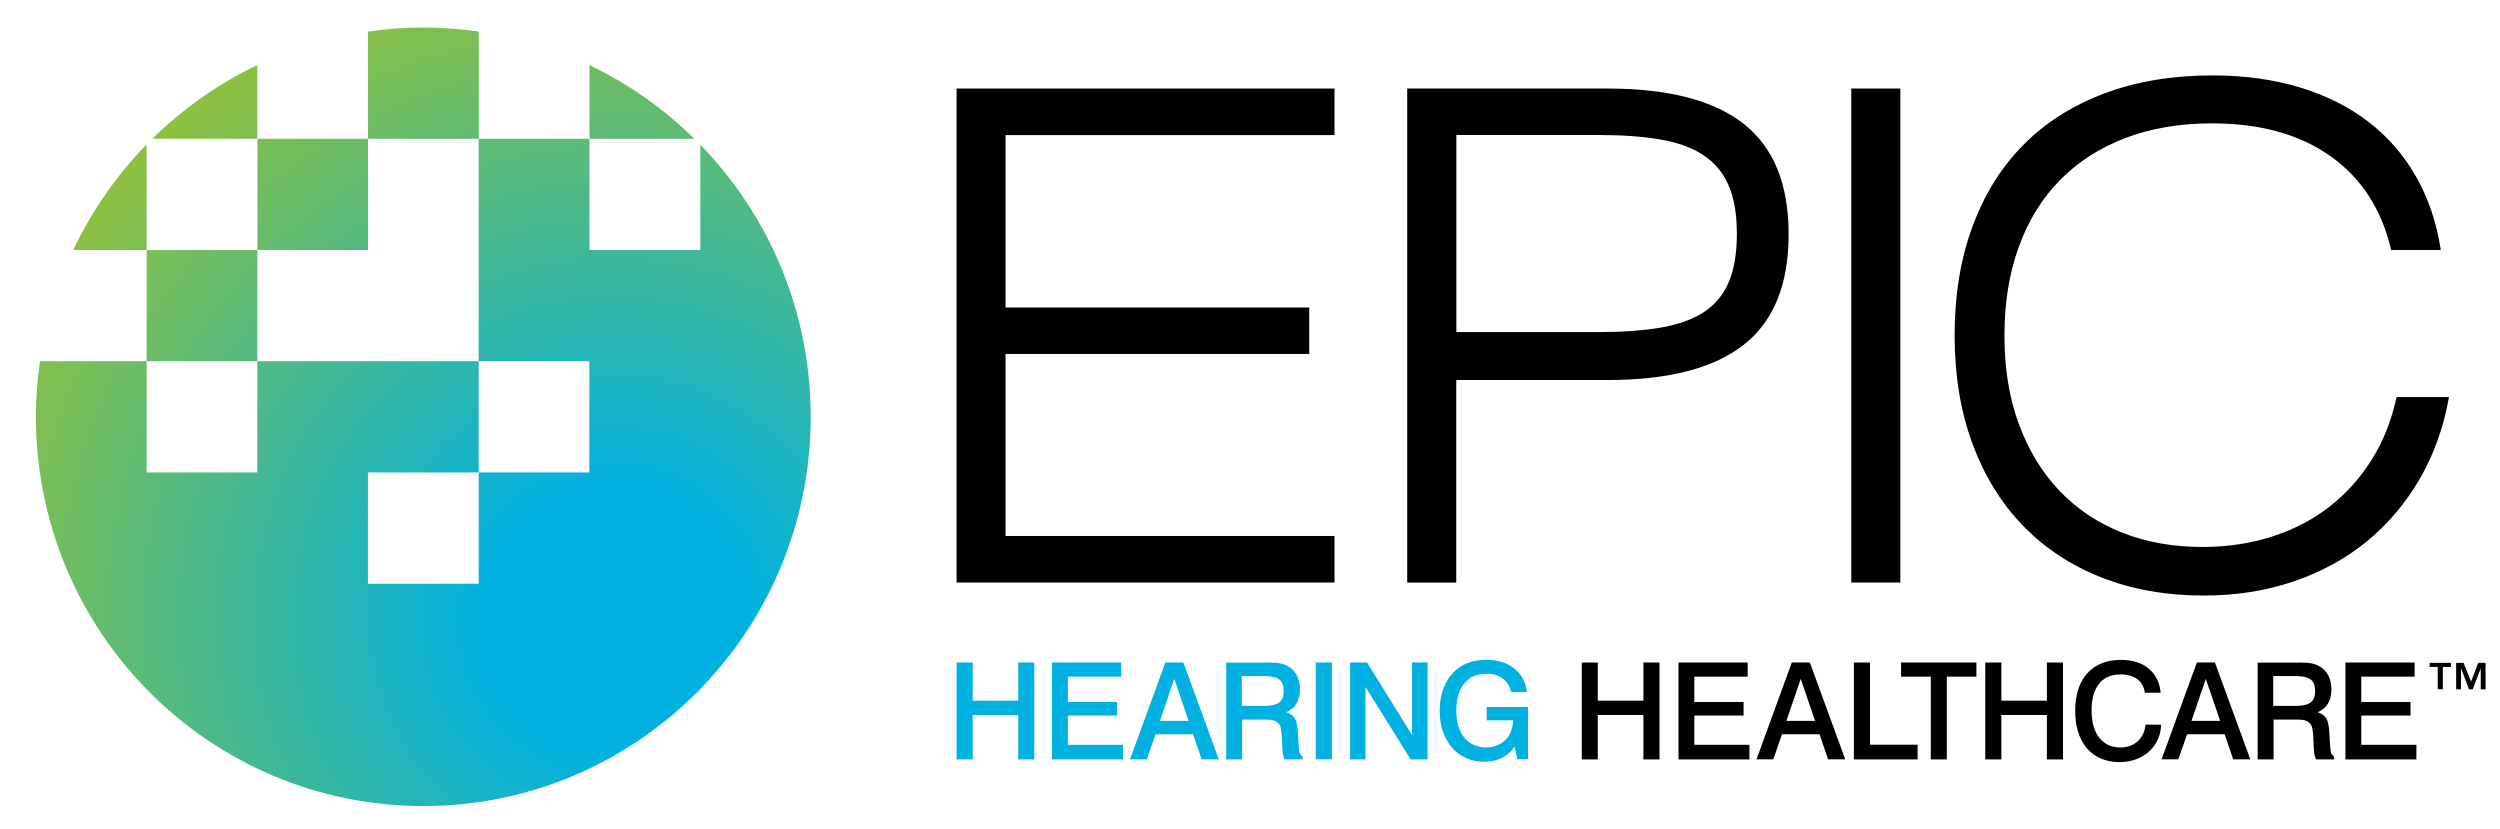 <?xml version="1.0" encoding="utf-8"?>
<!-- Generator: Adobe Illustrator 26.4.1, SVG Export Plug-In . SVG Version: 6.00 Build 0)  -->
<svg version="1.1" id="Layer_1" xmlns="http://www.w3.org/2000/svg" xmlns:xlink="http://www.w3.org/1999/xlink" x="0px" y="0px"
	 viewBox="0 0 268.53 89.06" style="enable-background:new 0 0 268.53 89.06;" xml:space="preserve">
<style type="text/css">
	
		.st0{clip-path:url(#SVGID_00000177450441110456089120000009839173144518453133_);fill:url(#SVGID_00000166672959963996686760000011609945054927351952_);}
	
		.st1{clip-path:url(#SVGID_00000083084672041436675960000016004384868028214400_);fill:url(#SVGID_00000078763345817247657790000015632952514135696776_);}
	
		.st2{clip-path:url(#SVGID_00000145761573564041940930000014714250553753856919_);fill:url(#SVGID_00000176031465408753630430000015482109522083633304_);}
	
		.st3{clip-path:url(#SVGID_00000100381740634958509440000000030956412245970561_);fill:url(#SVGID_00000083780063076555496830000014899018423534278580_);}
	
		.st4{clip-path:url(#SVGID_00000163795046909932050870000011900920389132482484_);fill:url(#SVGID_00000034083286887103280630000017338214909731020167_);}
	
		.st5{clip-path:url(#SVGID_00000181802689428255982620000013558475611124239550_);fill:url(#SVGID_00000059997176747168936960000017094855334527426196_);}
	.st6{fill:#00B1E1;}
</style>
<g>
	<defs>
		<path id="SVGID_1_" d="M39.53,3.39v11.52h11.88v11.95v0V38.8h11.89v11.95H51.42V62.7H39.52V50.75h11.89V38.8H39.53h-0.01H27.64
			v11.95H15.75V38.8H4.29c-0.28,1.95-0.43,3.94-0.43,5.97c0,23.09,18.63,41.81,41.61,41.81c22.98,0,41.61-18.72,41.61-41.81
			c0-11.38-4.53-21.69-11.86-29.23v11.31H63.32V14.91H51.43V3.39c-1.95-0.28-3.93-0.43-5.96-0.43C43.45,2.96,41.47,3.11,39.53,3.39"
			/>
	</defs>
	<clipPath id="SVGID_00000139994367221875361980000000469353914519009467_">
		<use xlink:href="#SVGID_1_"  style="overflow:visible;"/>
	</clipPath>
	
		<radialGradient id="SVGID_00000150094758148560161680000005834501525941942177_" cx="-169.379" cy="440.417" r="1.969" gradientTransform="matrix(-22.793 -28.513 -28.374 22.905 8701.534 -14850.616)" gradientUnits="userSpaceOnUse">
		<stop  offset="0" style="stop-color:#00B1E1"/>
		<stop  offset="0.19" style="stop-color:#00B1E1"/>
		<stop  offset="1" style="stop-color:#8DC03F"/>
	</radialGradient>
	
		<polygon style="clip-path:url(#SVGID_00000139994367221875361980000000469353914519009467_);fill:url(#SVGID_00000150094758148560161680000005834501525941942177_);" points="
		36.5,127.42 -36.77,35.76 54.44,-37.87 127.71,53.79 	"/>
</g>
<g>
	<defs>
		<rect id="SVGID_00000170970416145951210990000008299201679026437035_" x="15.75" y="26.86" width="11.89" height="11.94"/>
	</defs>
	<clipPath id="SVGID_00000052790479718360473250000016324275013846782127_">
		<use xlink:href="#SVGID_00000170970416145951210990000008299201679026437035_"  style="overflow:visible;"/>
	</clipPath>
	
		<radialGradient id="SVGID_00000047038914805274178500000018003649803489779359_" cx="-169.38" cy="440.417" r="1.969" gradientTransform="matrix(-22.794 -28.514 -28.374 22.906 8701.746 -14851.023)" gradientUnits="userSpaceOnUse">
		<stop  offset="0" style="stop-color:#00B1E1"/>
		<stop  offset="0.19" style="stop-color:#00B1E1"/>
		<stop  offset="1" style="stop-color:#8DC03F"/>
	</radialGradient>
	
		<polygon style="clip-path:url(#SVGID_00000052790479718360473250000016324275013846782127_);fill:url(#SVGID_00000047038914805274178500000018003649803489779359_);" points="
		20.41,44.63 9.95,31.54 22.98,21.03 33.44,34.11 	"/>
</g>
<g>
	<defs>
		<path id="SVGID_00000129921425855982197720000012108893402724448408_" d="M63.32,14.91h11.26C71.3,11.68,67.51,9,63.32,7V14.91z"
			/>
	</defs>
	<clipPath id="SVGID_00000127027298859423430790000018311451315626952621_">
		<use xlink:href="#SVGID_00000129921425855982197720000012108893402724448408_"  style="overflow:visible;"/>
	</clipPath>
	
		<radialGradient id="SVGID_00000158743975247432947450000000263069183104822667_" cx="-169.38" cy="440.417" r="1.969" gradientTransform="matrix(-22.794 -28.513 -28.374 22.906 8701.69 -14850.926)" gradientUnits="userSpaceOnUse">
		<stop  offset="0" style="stop-color:#00B1E1"/>
		<stop  offset="0.19" style="stop-color:#00B1E1"/>
		<stop  offset="1" style="stop-color:#8DC03F"/>
	</radialGradient>
	
		<polygon style="clip-path:url(#SVGID_00000127027298859423430790000018311451315626952621_);fill:url(#SVGID_00000158743975247432947450000000263069183104822667_);" points="
		67.74,20.43 59.47,10.1 70.16,1.47 78.42,11.8 	"/>
</g>
<g>
	<defs>
		<path id="SVGID_00000063610103674468115890000002888587885862995639_" d="M7.87,26.85h7.88V15.51
			C12.54,18.81,9.86,22.64,7.87,26.85"/>
	</defs>
	<clipPath id="SVGID_00000055687595638301659540000016674497931828942994_">
		<use xlink:href="#SVGID_00000063610103674468115890000002888587885862995639_"  style="overflow:visible;"/>
	</clipPath>
	
		<radialGradient id="SVGID_00000073698505786394747940000015507673307890757040_" cx="-169.379" cy="440.417" r="1.969" gradientTransform="matrix(-22.793 -28.512 -28.373 22.905 8701.434 -14850.442)" gradientUnits="userSpaceOnUse">
		<stop  offset="0" style="stop-color:#00B1E1"/>
		<stop  offset="0.19" style="stop-color:#00B1E1"/>
		<stop  offset="1" style="stop-color:#8DC03F"/>
	</radialGradient>
	
		<polygon style="clip-path:url(#SVGID_00000055687595638301659540000016674497931828942994_);fill:url(#SVGID_00000073698505786394747940000015507673307890757040_);" points="
		10.96,30.72 2.36,19.96 12.66,11.65 21.26,22.41 	"/>
</g>
<g>
	<defs>
		<path id="SVGID_00000141453299919238715970000012509232471268422319_" d="M16.36,14.91h11.28V6.99
			C23.44,8.99,19.64,11.68,16.36,14.91"/>
	</defs>
	<clipPath id="SVGID_00000098913279074219145980000016632784846802599089_">
		<use xlink:href="#SVGID_00000141453299919238715970000012509232471268422319_"  style="overflow:visible;"/>
	</clipPath>
	
		<radialGradient id="SVGID_00000036953486247929422480000016742644176073665980_" cx="-169.38" cy="440.417" r="1.969" gradientTransform="matrix(-22.794 -28.514 -28.374 22.906 8701.716 -14850.954)" gradientUnits="userSpaceOnUse">
		<stop  offset="0" style="stop-color:#00B1E1"/>
		<stop  offset="0.19" style="stop-color:#00B1E1"/>
		<stop  offset="1" style="stop-color:#8DC03F"/>
	</radialGradient>
	
		<polygon style="clip-path:url(#SVGID_00000098913279074219145980000016632784846802599089_);fill:url(#SVGID_00000036953486247929422480000016742644176073665980_);" points="
		20.78,20.44 12.51,10.09 23.21,1.45 31.49,11.8 	"/>
</g>
<g>
	<defs>
		<rect id="SVGID_00000029745516646808023300000017488491191154471100_" x="27.65" y="14.91" width="11.88" height="11.94"/>
	</defs>
	<clipPath id="SVGID_00000104701933125553496110000010640794317200598965_">
		<use xlink:href="#SVGID_00000029745516646808023300000017488491191154471100_"  style="overflow:visible;"/>
	</clipPath>
	
		<radialGradient id="SVGID_00000011751248203993303460000012336337503588499364_" cx="-169.379" cy="440.417" r="1.969" gradientTransform="matrix(-22.793 -28.513 -28.373 22.905 8701.48 -14850.519)" gradientUnits="userSpaceOnUse">
		<stop  offset="0" style="stop-color:#00B1E1"/>
		<stop  offset="0.19" style="stop-color:#00B1E1"/>
		<stop  offset="1" style="stop-color:#8DC03F"/>
	</radialGradient>
	
		<polygon style="clip-path:url(#SVGID_00000104701933125553496110000010640794317200598965_);fill:url(#SVGID_00000011751248203993303460000012336337503588499364_);" points="
		32.3,32.68 21.84,19.6 34.86,9.09 45.32,22.17 	"/>
</g>
<g>
	<polygon points="102.75,9.51 143.34,9.51 143.34,14.51 108.01,14.51 108.01,33.03 140.63,33.03 140.63,38.02 108.01,38.02 
		108.01,57.57 143.34,57.57 143.34,62.57 102.75,62.57 	"/>
	<path d="M151.16,9.51h21.5c6.53,0,11.41,1.26,14.63,3.79c3.22,2.52,4.83,6.48,4.83,11.87c0,5.39-1.61,9.35-4.83,11.87
		c-3.22,2.52-8.09,3.78-14.63,3.78h-16.24v21.76h-5.27V9.51z M171.71,35.67c2.54,0,4.74-0.16,6.62-0.47
		c1.88-0.32,3.43-0.87,4.64-1.65c1.22-0.78,2.12-1.86,2.71-3.22c0.58-1.37,0.88-3.1,0.88-5.2c0-2.1-0.29-3.83-0.88-5.2
		c-0.59-1.37-1.49-2.45-2.71-3.26c-1.22-0.81-2.77-1.37-4.64-1.69c-1.88-0.32-4.08-0.48-6.62-0.48h-15.28v21.17H171.71z"/>
	<rect x="198.85" y="9.51" width="5.27" height="53.06"/>
	<path d="M256.84,26.85c-1.02-4.36-3.19-7.72-6.51-10.07c-3.32-2.35-7.56-3.53-12.72-3.53c-3.46,0-6.57,0.53-9.33,1.58
		c-2.75,1.05-5.09,2.56-7.02,4.52c-1.93,1.96-3.4,4.35-4.42,7.17c-1.02,2.82-1.54,5.99-1.54,9.52s0.51,6.69,1.54,9.48
		c1.02,2.79,2.46,5.17,4.31,7.13c1.85,1.96,4.08,3.47,6.69,4.52c2.61,1.05,5.52,1.58,8.74,1.58c2.63,0,5.11-0.37,7.42-1.1
		c2.31-0.74,4.38-1.8,6.18-3.2c1.8-1.4,3.33-3.09,4.57-5.07c1.24-1.98,2.13-4.23,2.67-6.73h5.63c-0.58,3.28-1.65,6.24-3.18,8.86
		c-1.54,2.62-3.44,4.85-5.7,6.69c-2.27,1.84-4.88,3.26-7.83,4.26c-2.95,1-6.16,1.51-9.62,1.51c-4.05,0-7.71-0.65-11.01-1.95
		c-3.29-1.3-6.11-3.16-8.45-5.59c-2.34-2.42-4.14-5.37-5.41-8.82c-1.27-3.45-1.9-7.31-1.9-11.58c0-4.31,0.63-8.19,1.9-11.65
		c1.27-3.45,3.08-6.38,5.45-8.78c2.36-2.4,5.27-4.25,8.7-5.55c3.44-1.3,7.33-1.95,11.67-1.95c3.41,0,6.53,0.43,9.36,1.29
		c2.83,0.86,5.29,2.09,7.39,3.71c2.1,1.62,3.8,3.59,5.12,5.92c1.32,2.33,2.19,4.94,2.63,7.83H256.84z"/>
	<polygon class="st6" points="104.48,71.16 104.48,75.26 109.37,75.26 109.37,71.16 111.1,71.16 111.1,81.57 109.37,81.57 
		109.37,76.8 104.48,76.8 104.48,81.57 102.75,81.57 102.75,71.16 	"/>
	<polygon class="st6" points="120.43,71.16 120.43,72.68 114.7,72.68 114.7,75.4 119.99,75.4 119.99,76.86 114.7,76.86 114.7,80 
		120.62,80 120.62,81.57 113,81.57 113,71.16 	"/>
	<path class="st6" d="M127.11,71.16l3.8,10.4h-1.84l-0.92-2.69h-4.03l-0.94,2.69h-1.8l3.79-10.4H127.11z M124.59,77.43h3.08
		l-1.54-4.51L124.59,77.43z"/>
	<path class="st6" d="M136.16,71.16c0.15,0,0.28,0,0.37,0.01c0.09,0.01,0.15,0.01,0.18,0.01c0.91,0,1.63,0.26,2.14,0.77
		c0.52,0.51,0.78,1.22,0.78,2.13c0,0.6-0.13,1.1-0.39,1.52c-0.26,0.42-0.62,0.71-1.09,0.9c0.24,0.08,0.44,0.18,0.6,0.3
		c0.16,0.12,0.28,0.27,0.37,0.44c0.09,0.17,0.15,0.37,0.19,0.59c0.04,0.22,0.07,0.47,0.09,0.75l0.09,1.49
		c0.02,0.31,0.05,0.56,0.09,0.75c0.04,0.19,0.15,0.34,0.34,0.45v0.3h-1.93c-0.11-0.19-0.17-0.4-0.2-0.62
		c-0.02-0.22-0.05-0.47-0.06-0.75l-0.06-1.24c-0.02-0.27-0.05-0.51-0.09-0.72c-0.04-0.21-0.12-0.38-0.24-0.52
		c-0.12-0.14-0.28-0.25-0.48-0.32c-0.21-0.07-0.48-0.11-0.83-0.11h-2.61v4.28h-1.71v-10.4H136.16z M133.39,75.82h2.46
		c0.68,0,1.19-0.12,1.53-0.35c0.34-0.24,0.5-0.66,0.5-1.27c0-0.6-0.17-1.01-0.51-1.24c-0.34-0.23-0.83-0.34-1.48-0.34h-2.51V75.82z"
		/>
	<rect x="141.33" y="71.16" class="st6" width="1.73" height="10.4"/>
	<polygon class="st6" points="146.84,71.16 151.67,78.95 151.67,71.16 153.34,71.16 153.34,81.57 151.52,81.57 146.67,73.78 
		146.67,81.57 145.01,81.57 145.01,71.16 	"/>
	<path class="st6" d="M162.31,74.34c-0.13-0.62-0.43-1.1-0.89-1.45c-0.46-0.35-1.03-0.52-1.73-0.52c-1.04,0-1.84,0.34-2.41,1.03
		c-0.57,0.69-0.86,1.66-0.86,2.92c0,0.64,0.08,1.2,0.23,1.69c0.15,0.49,0.37,0.91,0.65,1.24c0.28,0.34,0.62,0.59,1.02,0.77
		c0.4,0.17,0.84,0.26,1.31,0.26c0.41,0,0.79-0.07,1.14-0.2c0.35-0.13,0.65-0.33,0.91-0.58c0.25-0.25,0.46-0.55,0.6-0.91
		c0.15-0.36,0.23-0.76,0.25-1.22h-2.84v-1.43h4.44v5.61h-1.15l-0.29-1.32c-0.78,1.06-1.86,1.59-3.25,1.59
		c-0.7,0-1.34-0.13-1.93-0.38c-0.59-0.26-1.1-0.62-1.52-1.1c-0.42-0.48-0.75-1.05-0.99-1.73c-0.24-0.68-0.36-1.43-0.36-2.26
		c0-0.84,0.12-1.6,0.35-2.27c0.24-0.67,0.57-1.25,1-1.73c0.43-0.48,0.95-0.84,1.56-1.1c0.6-0.25,1.28-0.38,2.02-0.38
		c1.28,0,2.3,0.31,3.07,0.92c0.77,0.61,1.23,1.46,1.38,2.54H162.31z"/>
	<polygon points="171.62,71.16 171.62,75.26 176.52,75.26 176.52,71.16 178.25,71.16 178.25,81.57 176.52,81.57 176.52,76.8 
		171.62,76.8 171.62,81.57 169.9,81.57 169.9,71.16 	"/>
	<polygon points="187.72,71.16 187.72,72.68 181.99,72.68 181.99,75.4 187.28,75.4 187.28,76.86 181.99,76.86 181.99,80 187.91,80 
		187.91,81.57 180.29,81.57 180.29,71.16 	"/>
	<path d="M194.4,71.16l3.8,10.4h-1.84l-0.92-2.69h-4.03l-0.94,2.69h-1.8l3.79-10.4H194.4z M191.88,77.43h3.08l-1.54-4.51
		L191.88,77.43z"/>
	<polygon points="200.86,71.16 200.86,79.99 205.97,79.99 205.97,81.57 199.13,81.57 199.13,71.16 	"/>
	<polygon points="212.29,71.16 212.29,72.68 209.11,72.68 209.11,81.57 207.39,81.57 207.39,72.68 204.2,72.68 204.2,71.16 	"/>
	<polygon points="214.97,71.16 214.97,75.26 219.86,75.26 219.86,71.16 221.59,71.16 221.59,81.57 219.86,81.57 219.86,76.8 
		214.97,76.8 214.97,81.57 213.24,81.57 213.24,71.16 	"/>
	<path d="M230.39,74.42c-0.1-0.64-0.37-1.13-0.82-1.47c-0.45-0.34-1.05-0.51-1.8-0.51c-1,0-1.77,0.34-2.3,1
		c-0.54,0.67-0.81,1.62-0.81,2.86c0,1.26,0.28,2.25,0.83,2.94c0.55,0.7,1.3,1.05,2.25,1.05c0.37,0,0.72-0.06,1.04-0.17
		c0.32-0.12,0.6-0.28,0.84-0.5c0.23-0.22,0.42-0.48,0.57-0.77c0.14-0.3,0.23-0.64,0.26-1.01h1.68c-0.02,0.59-0.14,1.13-0.37,1.62
		c-0.23,0.49-0.54,0.92-0.94,1.27c-0.39,0.36-0.86,0.63-1.4,0.83c-0.54,0.2-1.12,0.3-1.76,0.3c-0.74,0-1.4-0.13-1.99-0.38
		c-0.59-0.25-1.09-0.61-1.5-1.09c-0.41-0.47-0.72-1.05-0.94-1.72c-0.22-0.68-0.33-1.44-0.33-2.3c0-0.87,0.11-1.64,0.33-2.32
		c0.22-0.68,0.54-1.25,0.96-1.72c0.42-0.47,0.94-0.83,1.54-1.08s1.29-0.37,2.06-0.37c1.27,0,2.28,0.32,3.02,0.95
		c0.75,0.63,1.17,1.49,1.27,2.58H230.39z"/>
	<path d="M237.91,71.16l3.8,10.4h-1.84l-0.92-2.69h-4.03l-0.94,2.69h-1.8l3.79-10.4H237.91z M235.39,77.43h3.08l-1.54-4.51
		L235.39,77.43z"/>
	<path d="M246.95,71.16c0.15,0,0.28,0,0.37,0.01c0.09,0.01,0.15,0.01,0.18,0.01c0.91,0,1.63,0.26,2.14,0.77
		c0.52,0.51,0.78,1.22,0.78,2.13c0,0.6-0.13,1.1-0.39,1.52c-0.26,0.42-0.62,0.71-1.09,0.9c0.24,0.08,0.44,0.18,0.6,0.3
		c0.16,0.12,0.28,0.27,0.37,0.44c0.09,0.17,0.15,0.37,0.19,0.59c0.04,0.22,0.07,0.47,0.09,0.75l0.09,1.49
		c0.02,0.31,0.05,0.56,0.09,0.75c0.04,0.19,0.15,0.34,0.34,0.45v0.3h-1.93c-0.11-0.19-0.17-0.4-0.2-0.62
		c-0.02-0.22-0.05-0.47-0.06-0.75l-0.06-1.24c-0.02-0.27-0.05-0.51-0.09-0.72c-0.04-0.21-0.12-0.38-0.24-0.52s-0.28-0.25-0.48-0.32
		c-0.21-0.07-0.48-0.11-0.83-0.11h-2.61v4.28h-1.71v-10.4H246.95z M244.18,75.82h2.46c0.68,0,1.19-0.12,1.53-0.35
		c0.34-0.24,0.5-0.66,0.5-1.27c0-0.6-0.17-1.01-0.51-1.24c-0.34-0.23-0.83-0.34-1.48-0.34h-2.51V75.82z"/>
	<polygon points="259.36,71.16 259.36,72.68 253.63,72.68 253.63,75.4 258.92,75.4 258.92,76.86 253.63,76.86 253.63,80 259.55,80 
		259.55,81.57 251.93,81.57 251.93,71.16 	"/>
</g>
<g>
	<path d="M263.26,71.64h-0.87v2.39h-0.55v-2.39h-0.87V71.2h2.29V71.64z M265.42,73.21l0.77-2.01h0.79v2.84h-0.52v-2.22h-0.01
		l-0.85,2.22h-0.39l-0.85-2.22h-0.02v2.22h-0.52V71.2h0.8L265.42,73.21z"/>
</g>
</svg>
